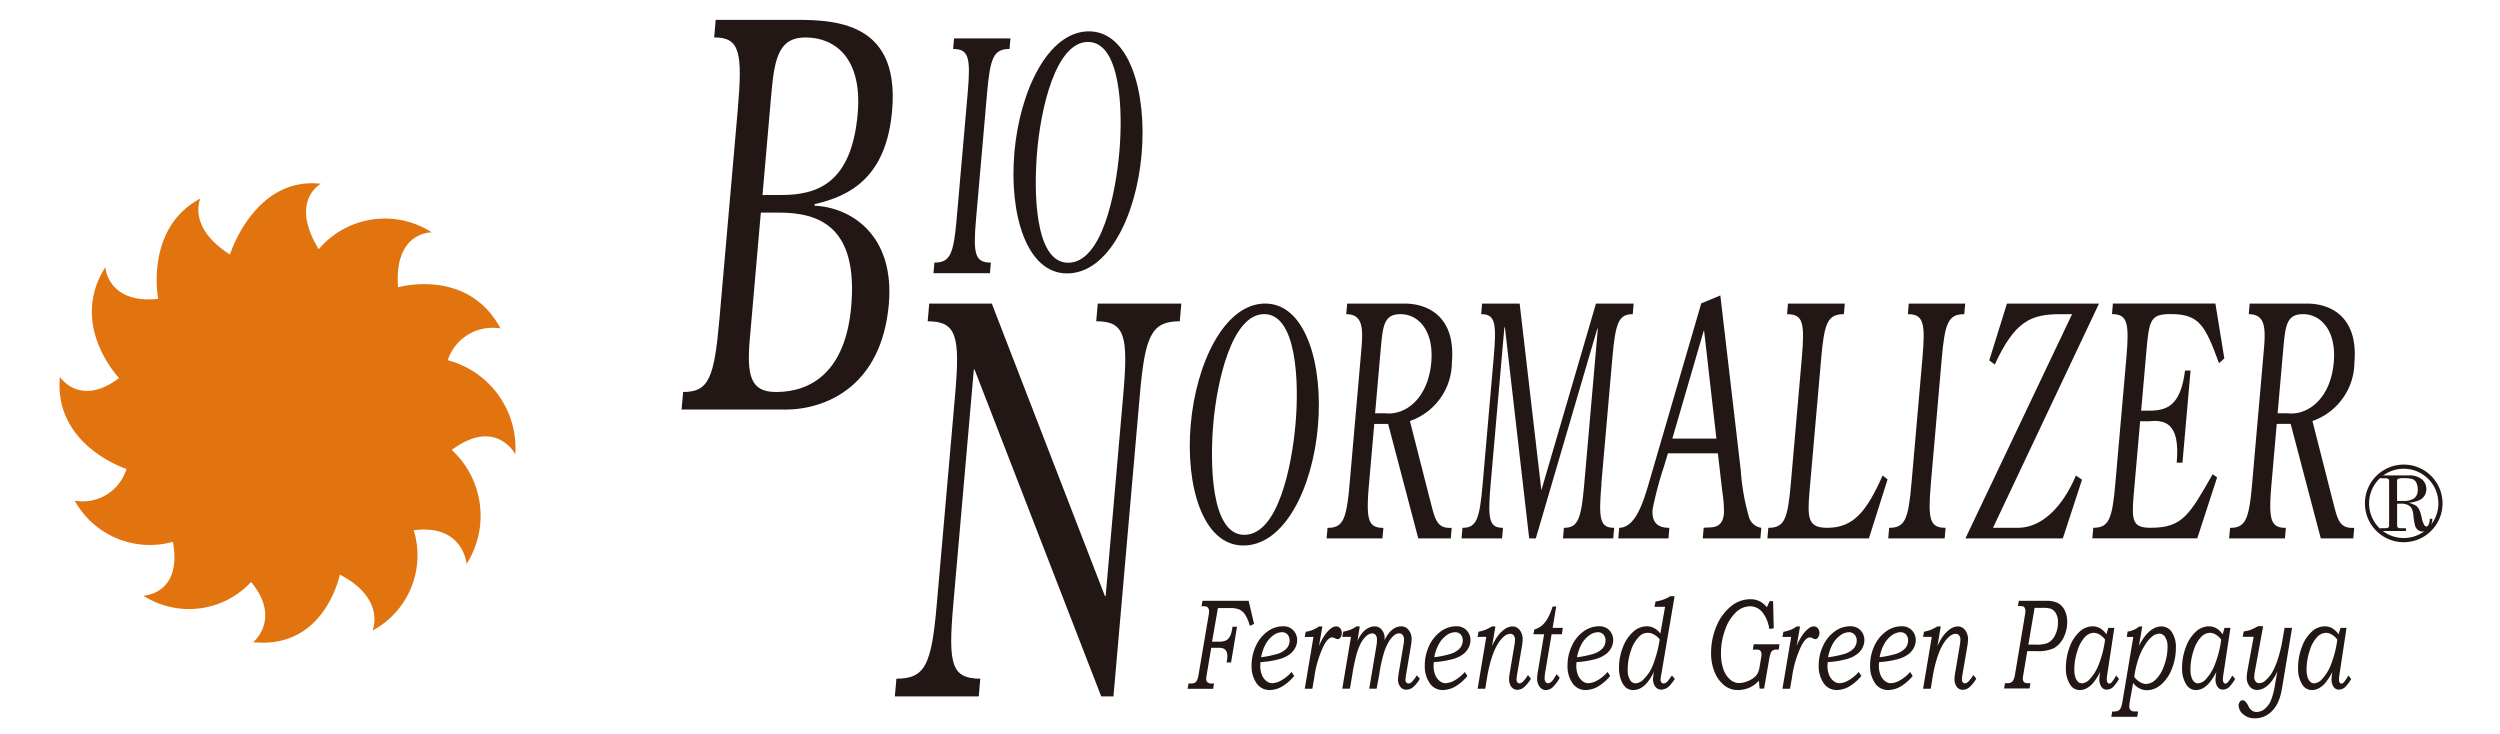 <svg height="37" viewBox="0 0 126 37" width="126" xmlns="http://www.w3.org/2000/svg"><path d="m0 0h126v37h-126z" fill="none"/><path d="m.017 69.276s1.012 1.544 2.983.053c0 0-2.555-2.663-.692-5.589 0 0 .107 1.863 2.662 1.6 0 0-.692-3.566 2.129-5.058 0 0-.692 1.437 1.49 2.822 0 0 1.224-3.94 4.579-3.566 0 0-1.6.851-.107 3.3a4.369 4.369 0 0 1 5.7-.851s-1.916-.053-1.7 2.768c0 0 3.514-1.011 5.164 2.076a2.379 2.379 0 0 0 -2.662 1.6 4.583 4.583 0 0 1 3.406 4.738s-.969-1.869-3.202-.218a4.521 4.521 0 0 1 .746 5.749s-.159-2.023-2.662-1.7a4.307 4.307 0 0 1 -2.076 5.056s.692-1.6-1.65-2.821c0 0-.744 3.779-4.366 3.407 0 0 1.437-1.172-.107-3.034a4.27 4.27 0 0 1 -5.43.69s1.97-.053 1.491-2.714a4.328 4.328 0 0 1 -4.95-2.075 2.3 2.3 0 0 0 2.608-1.6s-3.671-1.171-3.354-4.631" fill="#e1740f" transform="translate(3.002 -50.276)"/><g fill="#221714"><path d="m230.708 8.823.452-5.178c.162-1.851.439-2.764 1.715-2.764 1.491 0 2.875 1.046 2.631 3.839-.31 3.54-2.064 4.1-3.85 4.1zm-.079.885h.9c2.031 0 4 .7 3.651 4.723-.289 3.3-2.017 4.319-3.788 4.319-1.278 0-1.487-.8-1.323-2.681l.556-6.361zm1.213 9.929c2.047 0 4.868-1.154 5.233-5.312.307-3.515-1.933-4.883-3.745-4.965l.008-.079c1.771-.405 3.625-1.343 3.905-4.751.4-4.723-3.306-4.536-5.339-4.536h-3.555l-.077.885c1.293 0 1.443.722 1.186 3.677l-.921 10.517c-.261 2.98-.535 3.676-1.829 3.676l-.079.885h5.213z" transform="translate(-192.278 1.007)"/><path d="m320.546 15.829c-.158 1.794-.054 2.213.746 2.213l-.047.535h-2.845l.047-.535c.79 0 .966-.419 1.122-2.213l.555-6.337c.155-1.78.057-2.216-.735-2.216l.047-.535h2.843l-.048.535c-.8 0-.975.436-1.13 2.216z" transform="translate(-271.352 -4.807)"/><path d="m351.3 4.724c1.639 0 1.764 3.428 1.58 5.528-.188 2.151-.885 5.6-2.583 5.6s-1.738-3.623-1.56-5.628c.178-2.09.92-5.5 2.563-5.5zm2.7 5.657c.27-3.086-.594-6.191-2.658-6.191s-3.485 3.024-3.753 6.1c-.271 3.089.6 6.1 2.655 6.1s3.481-2.862 3.755-6z" transform="translate(-296.463 -2.61)"/><path d="m314.9 118.1h.037l.887-10.142c.26-2.976.089-3.706-1.363-3.706l.079-.892h4.211l-.077.892c-1.435 0-1.753.73-2.013 3.706l-1.331 15.2h-.617l-6.383-16.472h-.036l-1.039 11.874c-.263 3-.089 3.706 1.382 3.706h-.018l-.077.892h-4.23l.079-.892c1.451 0 1.767-.7 2.031-3.706l.928-10.6c.26-2.976.071-3.706-1.382-3.706l.077-.892h3.155l5.7 14.74z" transform="translate(-259.212 -88.06)"/><path d="m415.527 103.9c1.639 0 1.764 3.427 1.578 5.529-.187 2.15-.884 5.595-2.581 5.595s-1.736-3.622-1.562-5.626c.183-2.084.925-5.498 2.565-5.498zm2.706 5.66c.27-3.088-.6-6.192-2.658-6.192s-3.485 3.023-3.753 6.1.6 6.094 2.656 6.094 3.479-2.861 3.755-6z" transform="translate(-351.81 -88.069)"/><path d="m464.341 105.665c.105-1.212.174-1.762 1-1.762.89 0 1.686.825 1.547 2.425-.165 1.859-1.332 2.685-2.319 2.57h-.513l.284-3.233zm.371 3.768 1.52 5.772h1.638l.047-.533c-.8.048-.845-.484-1.122-1.52l-.984-3.864a3.141 3.141 0 0 0 2.115-2.959c.2-2.312-1.223-2.959-2.377-2.959h-2.9l-.048.534c.968 0 .836.939.722 2.247l-.552 6.306c-.156 1.8-.333 2.216-1.112 2.216l-.047.533h2.815l.047-.533c-.78 0-.881-.421-.724-2.216l.264-3.023h.7z" transform="translate(-394.751 -88.069)"/><path d="m517.833 112.446c-.158 1.8-.071 2.216.638 2.216l-.046.533h-2.533l.047-.533c.71 0 .87-.421 1.026-2.216l.685-7.825h-.026l-3.1 10.573h-.335l-1.224-10.638h-.025l-.692 7.89c-.158 1.8-.08 2.216.621 2.216l-.047.533h-2.042l.047-.533c.71 0 .862-.421 1.018-2.216l.553-6.337c.156-1.779.082-2.215-.629-2.215l.046-.534h1.894l1.094 9.41 2.752-9.41h1.9l-.046.534c-.713 0-.872.436-1.028 2.215l-.555 6.337z" transform="translate(-437.118 -88.06)"/><path d="m572.833 107.66h-2.22l1.583-5.434h.019l.62 5.434zm-.765-6.808-2.573 8.829c-.324 1.115-.707 2.457-1.559 2.474l-.046.533h2.528l.046-.533c-.4 0-.917-.113-.845-.939a18.474 18.474 0 0 1 .588-2.2l.183-.614h2.518l.231 1.988a5.824 5.824 0 0 1 .076 1.036c-.073.84-.681.678-1.021.728l-.047.533h2.905l.046-.533a.776.776 0 0 1 -.6-.469 11.182 11.182 0 0 1 -.437-2.442l-1.028-8.8-.963.4z" transform="translate(-486.328 -85.553)"/><path d="m628.267 112.221-.941 2.974h-5.116l.047-.533c.808 0 .975-.421 1.132-2.216l.555-6.337c.155-1.779.065-2.215-.743-2.215l.046-.534h2.864l-.046.534c-.819 0-.986.436-1.143 2.215l-.584 6.661c-.125 1.422-.086 1.891.891 1.891 1.324 0 1.98-.825 2.789-2.635l.25.194z" transform="translate(-533.133 -88.06)"/><path d="m668.387 112.446c-.158 1.8-.054 2.216.743 2.216l-.047.533h-2.843l.046-.533c.79 0 .967-.421 1.122-2.216l.555-6.337c.155-1.779.057-2.215-.735-2.215l.046-.534h2.844l-.047.534c-.8 0-.977.436-1.133 2.215l-.553 6.337z" transform="translate(-571.072 -88.06)"/><path d="m700.227 112.237-.968 2.958h-4.909l5.375-11.3h-.613c-1.482 0-2.284.372-3.283 2.539l-.278-.21.891-2.862h4.641l-5.343 11.3h1.253c1.163 0 2.23-.986 2.926-2.635l.307.21z" transform="translate(-595.293 -88.06)"/><path d="m745.13 111.371h-.288c.192-2.07-.649-2.166-1.437-2.086h-.405l-.329 3.735c-.113 1.31-.033 1.632.863 1.632 1.61 0 1.955-.663 3.121-2.7l.223.162-1 3.071h-5.288l.047-.533c.78 0 .955-.421 1.111-2.216l.556-6.337c.156-1.779.057-2.215-.724-2.215l.046-.534h5.166l.45 2.764-.268.242c-.7-1.891-.979-2.474-2.431-2.474-1.007 0-1.089.259-1.227 1.843l-.266 3.024h.405c.928 0 1.583-.275 1.807-2.021h.278l-.408 4.64z" transform="translate(-635.136 -88.052)"/><path d="m793.141 105.665c.107-1.212.174-1.762 1-1.762.89 0 1.686.825 1.545 2.425-.162 1.859-1.329 2.685-2.317 2.57h-.513l.284-3.233zm.372 3.768 1.518 5.772h1.639l.047-.533c-.805.048-.848-.484-1.122-1.52l-.984-3.864a3.148 3.148 0 0 0 2.115-2.959c.2-2.312-1.224-2.959-2.378-2.959h-2.9l-.047.534c.968 0 .837.939.722 2.247l-.552 6.306c-.158 1.8-.333 2.216-1.112 2.216l-.047.533h2.812l.048-.533c-.779 0-.881-.421-.724-2.216l.264-3.023z" transform="translate(-678.064 -88.069)"/><path d="m411.733 211.66h2.331l.274 1.163-.214.1a1.9 1.9 0 0 0 -.225-.546.742.742 0 0 0 -.289-.275 1.192 1.192 0 0 0 -.494-.076h-.6l-.295 1.691h.346a.839.839 0 0 0 .321-.046.442.442 0 0 0 .183-.142.8.8 0 0 0 .119-.25c.012-.04.033-.144.062-.313h.227l-.3 1.8h-.227l.019-.1a1.429 1.429 0 0 0 .021-.216.528.528 0 0 0 -.047-.238.3.3 0 0 0 -.13-.14.637.637 0 0 0 -.286-.044h-.349l-.23 1.361a1.29 1.29 0 0 0 -.024.2.23.23 0 0 0 .064.176.326.326 0 0 0 .23.061h.1l-.043.267h-1.287l.044-.267h.1a.456.456 0 0 0 .223-.039.309.309 0 0 0 .109-.13 1.113 1.113 0 0 0 .079-.3l.5-2.949a1.431 1.431 0 0 0 .025-.227.255.255 0 0 0 -.075-.194.252.252 0 0 0 -.185-.053h-.119l.047-.266z" transform="translate(-351.133 -181.378)"/><path d="m436.307 223.251.13.2a2.3 2.3 0 0 1 -.613.533 1.282 1.282 0 0 1 -.623.177.783.783 0 0 1 -.661-.342 1.5 1.5 0 0 1 -.25-.906 2.282 2.282 0 0 1 .208-.959 1.826 1.826 0 0 1 .578-.732 1.308 1.308 0 0 1 .794-.275.673.673 0 0 1 .527.209.707.707 0 0 1 .191.494.869.869 0 0 1 -.084.354.942.942 0 0 1 -.279.344 1.588 1.588 0 0 1 -.57.263 4.541 4.541 0 0 1 -.916.142c-.007.083-.01.147-.01.188a1.2 1.2 0 0 0 .077.447.732.732 0 0 0 .223.313.47.47 0 0 0 .3.115.981.981 0 0 0 .465-.145 1.974 1.974 0 0 0 .512-.425zm-1.538-.742a5.368 5.368 0 0 0 .771-.156 1.073 1.073 0 0 0 .524-.3.6.6 0 0 0 .141-.386.451.451 0 0 0 -.1-.3.369.369 0 0 0 -.3-.12.745.745 0 0 0 -.427.162 1.316 1.316 0 0 0 -.38.441 2.122 2.122 0 0 0 -.227.659z" transform="translate(-371.21 -189.383)"/><path d="m454.541 220.97-.173.995a2.643 2.643 0 0 1 .3-.566 1.376 1.376 0 0 1 .328-.343.418.418 0 0 1 .245-.086.247.247 0 0 1 .2.1.372.372 0 0 1 .079.237.366.366 0 0 1 -.065.213.178.178 0 0 1 -.138.094.362.362 0 0 1 -.137-.043.365.365 0 0 0 -.145-.046c-.133 0-.27.131-.415.393a5.269 5.269 0 0 0 -.486 1.623l-.1.571h-.382l.439-2.61h-.439l.047-.26a1.7 1.7 0 0 0 .367-.1 1.432 1.432 0 0 0 .3-.169h.172z" transform="translate(-387.892 -189.4)"/><path d="m467.747 221.49h-.437l.053-.267a1.784 1.784 0 0 0 .374-.1 1.534 1.534 0 0 0 .286-.162h.172l-.118.736a1.758 1.758 0 0 1 .253-.418.974.974 0 0 1 .292-.237.693.693 0 0 1 .324-.082.439.439 0 0 1 .361.177.651.651 0 0 1 .141.414c0 .025 0 .064-.007.115a1.709 1.709 0 0 1 .249-.4 1 1 0 0 1 .286-.231.685.685 0 0 1 .315-.077.455.455 0 0 1 .369.19.688.688 0 0 1 .148.434 1.923 1.923 0 0 1 -.026.3l-.243 1.444a2.827 2.827 0 0 0 -.043.335.188.188 0 0 0 .043.126.14.14 0 0 0 .109.051.244.244 0 0 0 .167-.072 2.446 2.446 0 0 0 .257-.338l.149.172a1.489 1.489 0 0 1 -.343.426.55.55 0 0 1 -.339.125.362.362 0 0 1 -.3-.147.545.545 0 0 1 -.116-.347 2.133 2.133 0 0 1 .033-.332l.243-1.443a1.927 1.927 0 0 0 .028-.257.359.359 0 0 0 -.069-.225.209.209 0 0 0 -.169-.089.412.412 0 0 0 -.245.086 1.183 1.183 0 0 0 -.3.361 2.52 2.52 0 0 0 -.239.559 7.649 7.649 0 0 0 -.223 1.028c-.006.035-.014.08-.024.14l-.115.616h-.372l.372-2.216a1.789 1.789 0 0 0 .018-.267.334.334 0 0 0 -.066-.22.205.205 0 0 0 -.169-.084.476.476 0 0 0 -.295.127 1.263 1.263 0 0 0 -.286.375 2.935 2.935 0 0 0 -.237.643q-.1.4-.155.719l-.154.923h-.386l.437-2.606z" transform="translate(-399.662 -189.391)"/><path d="m499.406 223.251.133.2a2.288 2.288 0 0 1 -.614.533 1.287 1.287 0 0 1 -.624.177.778.778 0 0 1 -.66-.342 1.491 1.491 0 0 1 -.25-.906 2.281 2.281 0 0 1 .208-.959 1.834 1.834 0 0 1 .577-.732 1.313 1.313 0 0 1 .8-.275.677.677 0 0 1 .527.209.712.712 0 0 1 .19.494.867.867 0 0 1 -.083.354.971.971 0 0 1 -.279.344 1.565 1.565 0 0 1 -.57.263 4.556 4.556 0 0 1 -.916.142c-.007.083-.011.147-.011.188a1.169 1.169 0 0 0 .079.447.742.742 0 0 0 .221.313.477.477 0 0 0 .3.115.985.985 0 0 0 .465-.145 1.952 1.952 0 0 0 .512-.425zm-1.538-.742a5.326 5.326 0 0 0 .771-.156 1.087 1.087 0 0 0 .524-.3.612.612 0 0 0 .141-.386.451.451 0 0 0 -.1-.3.371.371 0 0 0 -.3-.12.745.745 0 0 0 -.427.162 1.316 1.316 0 0 0 -.38.441 2.087 2.087 0 0 0 -.227.659z" transform="translate(-425.581 -189.383)"/><path d="m517.562 220.961-.167 1a2.522 2.522 0 0 1 .217-.414 1.669 1.669 0 0 1 .407-.44.716.716 0 0 1 .4-.144.428.428 0 0 1 .268.084.572.572 0 0 1 .183.239.762.762 0 0 1 .068.313 2.463 2.463 0 0 1 -.043.389l-.231 1.35a2.107 2.107 0 0 0 -.036.3.221.221 0 0 0 .041.14.139.139 0 0 0 .108.055c.112 0 .252-.141.426-.422l.148.188a1.766 1.766 0 0 1 -.361.441.523.523 0 0 1 -.32.116.37.37 0 0 1 -.22-.066.436.436 0 0 1 -.145-.192.659.659 0 0 1 -.054-.264 1.981 1.981 0 0 1 .033-.32l.235-1.4a1.768 1.768 0 0 0 .03-.279.331.331 0 0 0 -.065-.22.209.209 0 0 0 -.173-.08.461.461 0 0 0 -.26.091 1.261 1.261 0 0 0 -.289.3 2.542 2.542 0 0 0 -.281.526 5.36 5.36 0 0 0 -.231.75c-.036.133-.075.332-.118.6l-.08.5h-.386l.437-2.613h-.437l.046-.26a2.115 2.115 0 0 0 .354-.1 2.645 2.645 0 0 0 .322-.167h.167z" transform="translate(-442.194 -189.391)"/><path d="m538.127 213.751-.18 1.072h.513l-.047.322h-.519l-.31 1.857a2.448 2.448 0 0 0 -.042.349.355.355 0 0 0 .047.194.142.142 0 0 0 .122.071.213.213 0 0 0 .108-.03.608.608 0 0 0 .144-.134c.025-.032.086-.13.185-.292l.156.177a1.846 1.846 0 0 1 -.368.492.515.515 0 0 1 -.328.13.384.384 0 0 1 -.317-.169.653.653 0 0 1 -.125-.4 1.914 1.914 0 0 1 .03-.328l.32-1.915h-.538l.048-.243a1.1 1.1 0 0 0 .382-.2 1.272 1.272 0 0 0 .279-.346 2.9 2.9 0 0 0 .257-.611h.177z" transform="translate(-459.694 -183.179)"/><path d="m551.4 223.251.13.2a2.283 2.283 0 0 1 -.613.533 1.278 1.278 0 0 1 -.622.177.781.781 0 0 1 -.661-.342 1.491 1.491 0 0 1 -.252-.906 2.283 2.283 0 0 1 .209-.959 1.823 1.823 0 0 1 .577-.732 1.312 1.312 0 0 1 .8-.275.675.675 0 0 1 .527.209.717.717 0 0 1 .188.494.867.867 0 0 1 -.083.354.946.946 0 0 1 -.281.344 1.559 1.559 0 0 1 -.567.263 4.557 4.557 0 0 1 -.917.142c-.008.083-.011.147-.011.188a1.2 1.2 0 0 0 .079.447.722.722 0 0 0 .223.313.47.47 0 0 0 .3.115 1 1 0 0 0 .466-.145 1.952 1.952 0 0 0 .512-.425zm-1.54-.742a5.282 5.282 0 0 0 .771-.156 1.079 1.079 0 0 0 .524-.3.612.612 0 0 0 .141-.386.444.444 0 0 0 -.1-.3.371.371 0 0 0 -.3-.12.752.752 0 0 0 -.426.162 1.322 1.322 0 0 0 -.383.441 2.158 2.158 0 0 0 -.227.659z" transform="translate(-470.378 -189.383)"/><path d="m570.985 210-.664 3.907a2.034 2.034 0 0 0 -.042.3.211.211 0 0 0 .042.133.129.129 0 0 0 .106.054.2.2 0 0 0 .105-.028.516.516 0 0 0 .119-.1l.2-.275.145.174a2.858 2.858 0 0 1 -.266.351.676.676 0 0 1 -.2.138.531.531 0 0 1 -.221.05.355.355 0 0 1 -.213-.066.45.45 0 0 1 -.145-.191.668.668 0 0 1 -.053-.26 2.6 2.6 0 0 1 .053-.393 2.765 2.765 0 0 1 -.344.553 1.151 1.151 0 0 1 -.339.286.765.765 0 0 1 -.36.093.562.562 0 0 1 -.376-.126.9.9 0 0 1 -.248-.389 1.7 1.7 0 0 1 -.1-.606 2.766 2.766 0 0 1 .2-1.046 1.945 1.945 0 0 1 .52-.772 1.021 1.021 0 0 1 .671-.274.789.789 0 0 1 .375.089.959.959 0 0 1 .318.279l.237-1.349h-.531l.05-.268a1.739 1.739 0 0 0 .4-.1 1.663 1.663 0 0 0 .347-.167h.2zm-.75 2.176a.925.925 0 0 0 -.285-.245.6.6 0 0 0 -.779.133 1.744 1.744 0 0 0 -.389.682 2.884 2.884 0 0 0 -.16.96.94.94 0 0 0 .113.5.321.321 0 0 0 .277.181.592.592 0 0 0 .4-.191 2.059 2.059 0 0 0 .476-.712 6.128 6.128 0 0 0 .346-1.309z" transform="translate(-486.586 -179.948)"/><path d="m604.842 211.2.033 1.364-.227.029a1.7 1.7 0 0 0 -.347-.842.794.794 0 0 0 -.62-.3 1.054 1.054 0 0 0 -.7.293 2.163 2.163 0 0 0 -.548.867 3.364 3.364 0 0 0 -.217 1.206 2.357 2.357 0 0 0 .119.8 1.208 1.208 0 0 0 .331.517.674.674 0 0 0 .448.187 1.2 1.2 0 0 0 .409-.079 1.265 1.265 0 0 0 .367-.206.688.688 0 0 0 .178-.212 1.291 1.291 0 0 0 .1-.362l.068-.4a1.2 1.2 0 0 0 .022-.194.288.288 0 0 0 -.03-.129.177.177 0 0 0 -.079-.083.476.476 0 0 0 -.18-.022h-.149l.047-.268h1.3l-.042.268h-.1a.377.377 0 0 0 -.2.04.286.286 0 0 0 -.1.13 1.685 1.685 0 0 0 -.084.338l-.252 1.457h-.224l-.042-.4a1.317 1.317 0 0 1 -.459.346 1.405 1.405 0 0 1 -.592.127 1.051 1.051 0 0 1 -.681-.226 1.636 1.636 0 0 1 -.494-.672 2.444 2.444 0 0 1 -.18-.96 3.428 3.428 0 0 1 .268-1.353 2.523 2.523 0 0 1 .724-1 1.537 1.537 0 0 1 .977-.365 1.061 1.061 0 0 1 .461.093 1.194 1.194 0 0 1 .383.313l.137-.309h.173z" transform="translate(-515.478 -180.895)"/><path d="m628.587 220.97-.172.995a2.521 2.521 0 0 1 .3-.566 1.37 1.37 0 0 1 .326-.343.416.416 0 0 1 .246-.086.25.25 0 0 1 .2.1.394.394 0 0 1 .014.45.176.176 0 0 1 -.137.094.376.376 0 0 1 -.138-.043.347.347 0 0 0 -.145-.046c-.132 0-.27.131-.414.393a5.311 5.311 0 0 0 -.486 1.623l-.1.571h-.381l.439-2.61h-.439l.047-.26a1.739 1.739 0 0 0 .368-.1 1.458 1.458 0 0 0 .3-.169h.17z" transform="translate(-537.864 -189.4)"/><path d="m642.917 223.251.131.2a2.287 2.287 0 0 1 -.614.533 1.278 1.278 0 0 1 -.622.177.779.779 0 0 1 -.66-.342 1.5 1.5 0 0 1 -.252-.906 2.282 2.282 0 0 1 .209-.959 1.835 1.835 0 0 1 .577-.732 1.31 1.31 0 0 1 .8-.275.677.677 0 0 1 .527.209.712.712 0 0 1 .19.494.848.848 0 0 1 -.084.354.941.941 0 0 1 -.279.344 1.568 1.568 0 0 1 -.569.263 4.54 4.54 0 0 1 -.916.142c-.007.083-.014.147-.014.188a1.224 1.224 0 0 0 .079.447.756.756 0 0 0 .223.313.471.471 0 0 0 .3.115.976.976 0 0 0 .463-.145 1.952 1.952 0 0 0 .512-.425zm-1.538-.742a5.283 5.283 0 0 0 .771-.156 1.08 1.08 0 0 0 .524-.3.6.6 0 0 0 .141-.386.439.439 0 0 0 -.107-.3.369.369 0 0 0 -.3-.12.745.745 0 0 0 -.425.162 1.338 1.338 0 0 0 -.383.441 2.158 2.158 0 0 0 -.227.659z" transform="translate(-549.237 -189.383)"/><path d="m661.646 223.251.131.2a2.3 2.3 0 0 1 -.613.533 1.287 1.287 0 0 1 -.624.177.779.779 0 0 1 -.66-.342 1.491 1.491 0 0 1 -.25-.906 2.28 2.28 0 0 1 .206-.959 1.85 1.85 0 0 1 .578-.732 1.309 1.309 0 0 1 .8-.275.673.673 0 0 1 .527.209.712.712 0 0 1 .19.494.867.867 0 0 1 -.083.354.947.947 0 0 1 -.281.344 1.569 1.569 0 0 1 -.569.263 4.54 4.54 0 0 1 -.916.142c-.008.083-.011.147-.011.188a1.226 1.226 0 0 0 .077.447.745.745 0 0 0 .223.313.474.474 0 0 0 .3.115.985.985 0 0 0 .465-.145 1.953 1.953 0 0 0 .512-.425zm-1.538-.742a5.326 5.326 0 0 0 .771-.156 1.087 1.087 0 0 0 .524-.3.6.6 0 0 0 .141-.386.444.444 0 0 0 -.1-.3.373.373 0 0 0 -.3-.12.759.759 0 0 0 -.426.162 1.338 1.338 0 0 0 -.383.441 2.2 2.2 0 0 0 -.227.659z" transform="translate(-565.376 -189.383)"/><path d="m679.82 220.961-.167 1a2.427 2.427 0 0 1 .217-.414 1.649 1.649 0 0 1 .407-.44.716.716 0 0 1 .4-.144.431.431 0 0 1 .268.084.576.576 0 0 1 .184.239.764.764 0 0 1 .068.313 2.643 2.643 0 0 1 -.043.389l-.231 1.35a2.188 2.188 0 0 0 -.037.3.213.213 0 0 0 .043.14.139.139 0 0 0 .108.055c.111 0 .252-.141.426-.422l.147.188a1.8 1.8 0 0 1 -.36.441.523.523 0 0 1 -.32.116.366.366 0 0 1 -.219-.066.426.426 0 0 1 -.145-.192.66.66 0 0 1 -.054-.264 1.981 1.981 0 0 1 .033-.32l.235-1.4a1.626 1.626 0 0 0 .03-.279.331.331 0 0 0 -.065-.22.208.208 0 0 0 -.173-.08.456.456 0 0 0 -.259.091 1.212 1.212 0 0 0 -.289.3 2.412 2.412 0 0 0 -.279.526 5.161 5.161 0 0 0 -.232.75c-.035.133-.073.332-.118.6l-.079.5h-.387l.439-2.613h-.439l.046-.26a2.1 2.1 0 0 0 .355-.1 2.641 2.641 0 0 0 .322-.167h.167z" transform="translate(-582.006 -189.391)"/><path d="m709.186 211.66h1.377a1.214 1.214 0 0 1 .614.125.862.862 0 0 1 .326.369 1.313 1.313 0 0 1 .118.574 1.708 1.708 0 0 1 -.177.771 1.24 1.24 0 0 1 -.484.542 1.846 1.846 0 0 1 -.872.155h-.48l-.2 1.194a1.129 1.129 0 0 0 -.023.2.239.239 0 0 0 .03.123.175.175 0 0 0 .079.076.489.489 0 0 0 .183.022h.087l-.04.267h-1.284l.046-.267h.1a.359.359 0 0 0 .279-.091.808.808 0 0 0 .129-.371l.491-2.93a1.966 1.966 0 0 0 .03-.239.349.349 0 0 0 -.035-.16.163.163 0 0 0 -.086-.084 1.345 1.345 0 0 0 -.257-.014l.048-.266zm.791.356-.314 1.851h.358a1.66 1.66 0 0 0 .584-.068.8.8 0 0 0 .393-.386 1.391 1.391 0 0 0 .158-.665.885.885 0 0 0 -.1-.451.518.518 0 0 0 -.266-.241 1.333 1.333 0 0 0 -.412-.042h-.4z" transform="translate(-607.434 -181.378)"/><path d="m733.092 221.027h.3l-.362 2.388a1.476 1.476 0 0 0 -.018.213.3.3 0 0 0 .035.152.1.1 0 0 0 .087.055.177.177 0 0 0 .126-.069 1.629 1.629 0 0 0 .221-.339l.148.177a2.333 2.333 0 0 1 -.288.393.486.486 0 0 1 -.328.143.309.309 0 0 1 -.2-.064.426.426 0 0 1 -.13-.187.71.71 0 0 1 -.047-.257 3.274 3.274 0 0 1 .042-.386 2.763 2.763 0 0 1 -.347.548 1.13 1.13 0 0 1 -.335.279.735.735 0 0 1 -.346.089.562.562 0 0 1 -.491-.285 1.489 1.489 0 0 1 -.208-.829 2.941 2.941 0 0 1 .191-1.058 1.912 1.912 0 0 1 .5-.771.979.979 0 0 1 .645-.27.759.759 0 0 1 .39.1.985.985 0 0 1 .314.307l.1-.332zm-.167.591a.933.933 0 0 0 -.273-.252.6.6 0 0 0 -.3-.089.634.634 0 0 0 -.444.216 1.726 1.726 0 0 0 -.374.686 3 3 0 0 0 -.158.955 1.25 1.25 0 0 0 .05.374.54.54 0 0 0 .138.237.275.275 0 0 0 .188.079.583.583 0 0 0 .4-.209 2.293 2.293 0 0 0 .473-.789 5.148 5.148 0 0 0 .3-1.206z" transform="translate(-626.83 -189.383)"/><path d="m749.062 220.961-.17.986a2.725 2.725 0 0 1 .368-.571 1.379 1.379 0 0 1 .38-.313.81.81 0 0 1 .386-.1.624.624 0 0 1 .528.291 1.369 1.369 0 0 1 .2.8 2.783 2.783 0 0 1 -.208 1.061 1.94 1.94 0 0 1 -.546.786 1.1 1.1 0 0 1 -.7.278.856.856 0 0 1 -.7-.372l-.167.934a1.827 1.827 0 0 0 -.026.26.262.262 0 0 0 .03.133.187.187 0 0 0 .087.086.43.43 0 0 0 .18.03h.145l-.042.267h-1.307l.046-.267a.913.913 0 0 0 .235-.015.278.278 0 0 0 .138-.079.425.425 0 0 0 .087-.163 1.861 1.861 0 0 0 .061-.27l.542-3.232h-.329l.04-.266a1.2 1.2 0 0 0 .588-.26h.155zm-.408 2.544a1.028 1.028 0 0 0 .3.268.613.613 0 0 0 .3.091.731.731 0 0 0 .484-.224 1.736 1.736 0 0 0 .421-.7 2.723 2.723 0 0 0 .176-.946.881.881 0 0 0 -.118-.486.339.339 0 0 0 -.291-.18.6.6 0 0 0 -.324.108 1.53 1.53 0 0 0 -.369.408 3.136 3.136 0 0 0 -.349.7 5.038 5.038 0 0 0 -.228.959z" transform="translate(-641.09 -189.391)"/><path d="m775.436 221.027h.3l-.362 2.388a1.327 1.327 0 0 0 -.019.213.285.285 0 0 0 .035.152.1.1 0 0 0 .087.055.182.182 0 0 0 .127-.069 1.624 1.624 0 0 0 .221-.339l.149.177a2.5 2.5 0 0 1 -.288.393.488.488 0 0 1 -.328.143.308.308 0 0 1 -.2-.064.435.435 0 0 1 -.129-.187.684.684 0 0 1 -.047-.257 3.075 3.075 0 0 1 .043-.386 2.886 2.886 0 0 1 -.35.548 1.138 1.138 0 0 1 -.332.279.735.735 0 0 1 -.346.089.562.562 0 0 1 -.49-.285 1.477 1.477 0 0 1 -.209-.829 2.886 2.886 0 0 1 .194-1.058 1.9 1.9 0 0 1 .5-.771.983.983 0 0 1 .646-.27.766.766 0 0 1 .39.1 1 1 0 0 1 .315.307l.094-.332zm-.167.591a.933.933 0 0 0 -.273-.252.589.589 0 0 0 -.3-.089.637.637 0 0 0 -.445.216 1.728 1.728 0 0 0 -.375.686 3.032 3.032 0 0 0 -.156.955 1.293 1.293 0 0 0 .05.374.539.539 0 0 0 .138.237.275.275 0 0 0 .188.079.588.588 0 0 0 .4-.209 2.314 2.314 0 0 0 .473-.789 5.149 5.149 0 0 0 .3-1.206z" transform="translate(-663.321 -189.383)"/><path d="m796.182 221.036h.383l-.484 2.912c-.035.2-.062.336-.078.407a2.516 2.516 0 0 1 -.176.491 1.558 1.558 0 0 1 -.282.392 1.236 1.236 0 0 1 -.385.264 1.185 1.185 0 0 1 -.465.091.846.846 0 0 1 -.6-.208.6.6 0 0 1 -.224-.436.307.307 0 0 1 .06-.183.165.165 0 0 1 .129-.084.22.22 0 0 1 .147.064.8.8 0 0 1 .158.235.558.558 0 0 0 .149.2.412.412 0 0 0 .26.094.651.651 0 0 0 .419-.16 1.089 1.089 0 0 0 .313-.441 3.346 3.346 0 0 0 .192-.739l.127-.712a2.364 2.364 0 0 1 -.315.531 1.241 1.241 0 0 1 -.351.31.7.7 0 0 1 -.35.1.459.459 0 0 1 -.391-.19.686.686 0 0 1 -.138-.418 1.891 1.891 0 0 1 .032-.339l.317-1.732h-.551l.053-.273a1.479 1.479 0 0 0 .324-.069 2.564 2.564 0 0 0 .391-.192h.261l-.418 2.29a1.788 1.788 0 0 0 -.032.284.338.338 0 0 0 .071.21.215.215 0 0 0 .174.089.484.484 0 0 0 .31-.124 1.71 1.71 0 0 0 .386-.486 3.835 3.835 0 0 0 .3-.768 6.545 6.545 0 0 0 .191-.844l.1-.577z" transform="translate(-681.045 -189.391)"/><path d="m817.7 221.027h.3l-.362 2.388a1.333 1.333 0 0 0 -.019.213.285.285 0 0 0 .035.152.1.1 0 0 0 .086.055.177.177 0 0 0 .127-.069 1.621 1.621 0 0 0 .221-.339l.148.177a2.235 2.235 0 0 1 -.289.393.488.488 0 0 1 -.328.143.309.309 0 0 1 -.2-.064.424.424 0 0 1 -.129-.187.713.713 0 0 1 -.047-.257 3.26 3.26 0 0 1 .042-.386 2.829 2.829 0 0 1 -.347.548 1.147 1.147 0 0 1 -.335.279.743.743 0 0 1 -.346.089.562.562 0 0 1 -.491-.285 1.489 1.489 0 0 1 -.208-.829 2.942 2.942 0 0 1 .191-1.058 1.912 1.912 0 0 1 .5-.771.979.979 0 0 1 .645-.27.767.767 0 0 1 .39.1.972.972 0 0 1 .314.307l.1-.332zm-.167.591a.917.917 0 0 0 -.272-.252.6.6 0 0 0 -.3-.089.64.64 0 0 0 -.445.216 1.745 1.745 0 0 0 -.374.686 3.034 3.034 0 0 0 -.156.955 1.246 1.246 0 0 0 .05.374.525.525 0 0 0 .137.237.277.277 0 0 0 .188.079.58.58 0 0 0 .4-.209 2.272 2.272 0 0 0 .474-.789 5.149 5.149 0 0 0 .3-1.206z" transform="translate(-699.735 -189.383)"/><path d="m845.43 165.96h1.446a1 1 0 0 1 .652.191.616.616 0 0 1 .232.5.606.606 0 0 1 -.091.331.641.641 0 0 1 -.266.231 1.675 1.675 0 0 1 -.544.125 1.31 1.31 0 0 1 .372.144.541.541 0 0 1 .163.185 2.235 2.235 0 0 1 .141.458 1.074 1.074 0 0 0 .122.339.133.133 0 0 0 .107.069c.039 0 .075-.028.108-.086a.72.72 0 0 0 .062-.3h.129q-.037.643-.474.643a.42.42 0 0 1 -.239-.069.434.434 0 0 1 -.152-.208 3.052 3.052 0 0 1 -.089-.535.977.977 0 0 0 -.09-.357.44.44 0 0 0 -.192-.17.694.694 0 0 0 -.311-.065h-.228v1.1a.111.111 0 0 0 .036.1.221.221 0 0 0 .141.036h.268v.141h-1.3v-.141h.274a.21.21 0 0 0 .134-.036.123.123 0 0 0 .043-.1v-2.237a.132.132 0 0 0 -.043-.108.209.209 0 0 0 -.133-.035h-.274v-.142zm.854 1.287h.331a.927.927 0 0 0 .522-.126.5.5 0 0 0 .188-.447.717.717 0 0 0 -.071-.35.378.378 0 0 0 -.185-.176 1.447 1.447 0 0 0 -.454-.047.72.72 0 0 0 -.277.03.114.114 0 0 0 -.053.107v1.006z" transform="translate(-725.473 -142)"/></g><path d="m844.362 164.632a1.851 1.851 0 1 1 -1.851-1.852 1.851 1.851 0 0 1 1.851 1.852z" fill="none" stroke="#221714" stroke-width=".21" transform="translate(-721.363 -139.26)"/></svg>